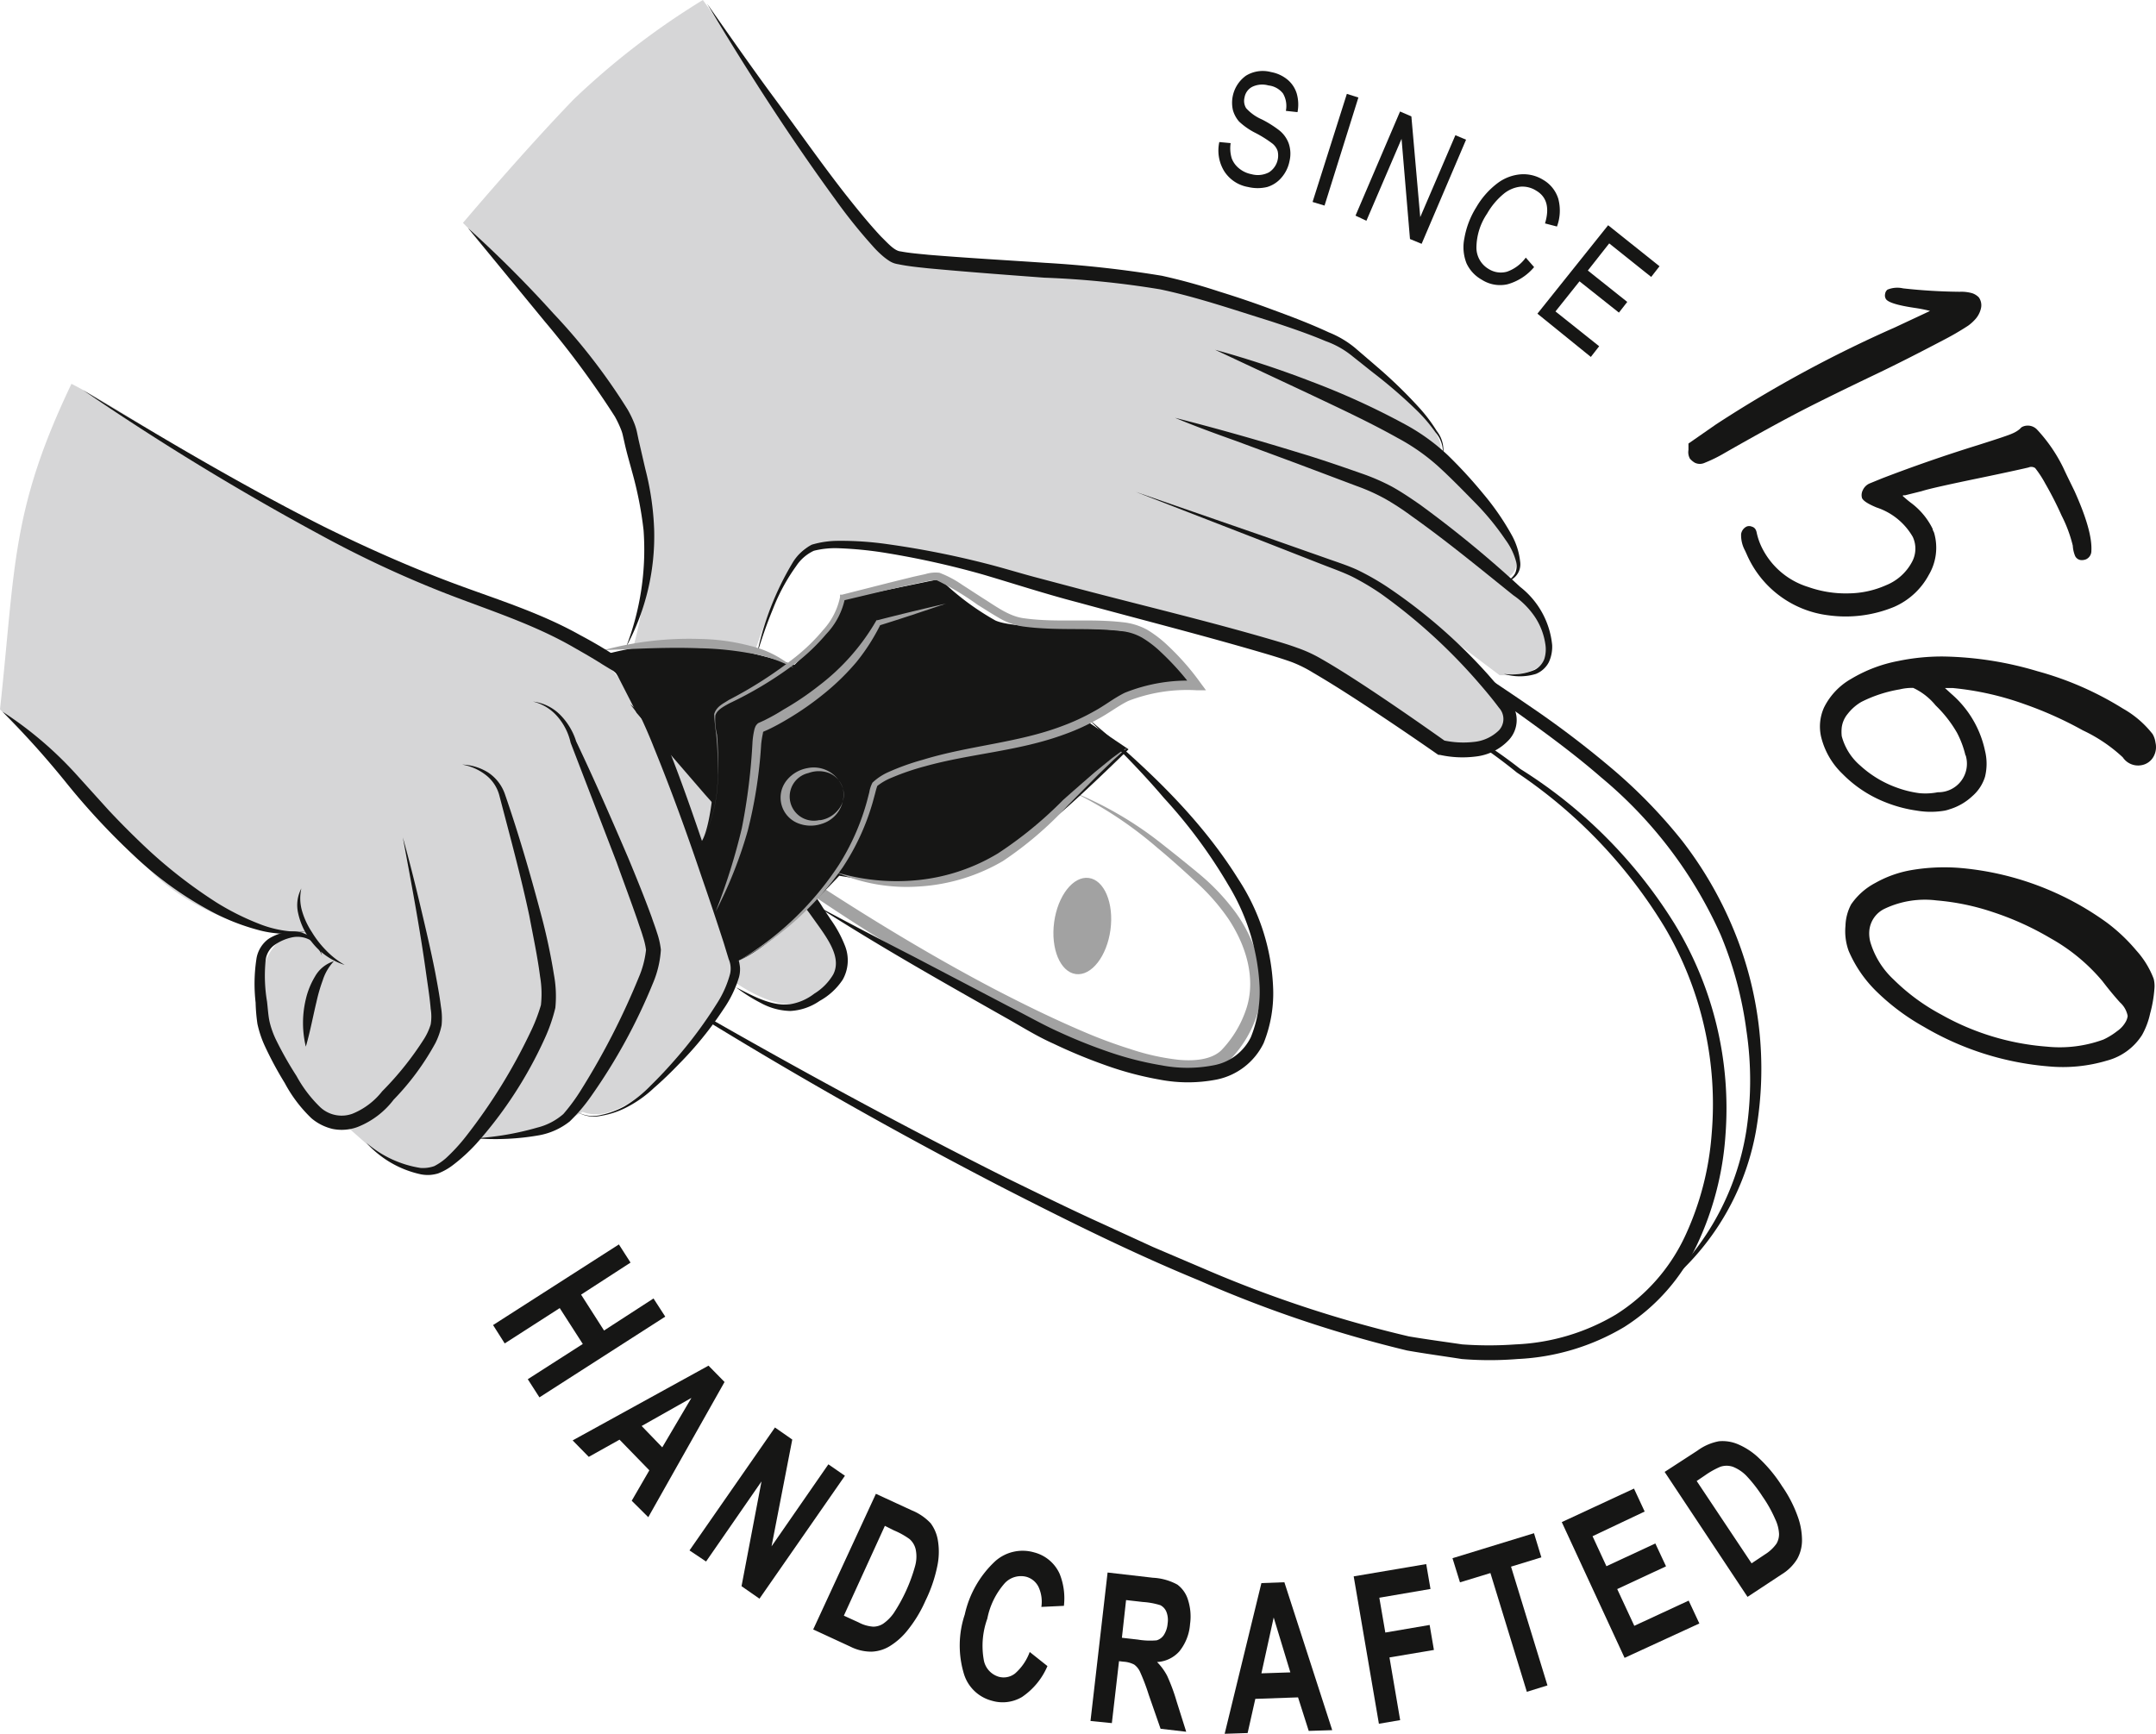 <svg xmlns="http://www.w3.org/2000/svg" viewBox="0 0 201.84 162.32"><defs><style>.cls-1{fill:#161615;}.cls-2{fill:#d6d6d7;}.cls-3{fill:#a2a2a2;}</style></defs><g id="Livello_2" data-name="Livello 2"><g id="Livello_1-2" data-name="Livello 1"><g id="Gruppe_118" data-name="Gruppe 118"><g id="Gruppe_113" data-name="Gruppe 113"><path id="Pfad_360" data-name="Pfad 360" class="cls-1" d="M58.26,90.61C70,97.52,81.93,104.13,94.09,110.23c3.06,1.49,6.11,3,9.21,4.4l4.64,2.13,4.69,2a114.38,114.38,0,0,0,19.26,6.37c1.65.28,3.31.5,5,.75a34.77,34.77,0,0,0,5,0,20,20,0,0,0,9.38-2.79,17.34,17.34,0,0,0,6.45-7.28,27.41,27.41,0,0,0,2.52-9.61,32.64,32.64,0,0,0-4.36-19.32A46.36,46.36,0,0,0,142,72.33h0a47.32,47.32,0,0,0-5.6-3.93,64.32,64.32,0,0,0-6-3.26,64,64,0,0,1,6.18,3A46.94,46.94,0,0,1,142.33,72h0a45.19,45.19,0,0,1,14.42,14.47,33.11,33.11,0,0,1,4.78,19.87,28.6,28.6,0,0,1-2.59,10.06,18.48,18.48,0,0,1-6.88,7.85,21.4,21.4,0,0,1-10,3,32.37,32.37,0,0,1-5.21,0c-1.71-.27-3.43-.5-5.13-.8a116.1,116.1,0,0,1-19.47-6.56c-6.32-2.6-12.44-5.65-18.51-8.76Q75.48,101.68,58.26,90.61Z"/><path id="Pfad_361" data-name="Pfad 361" class="cls-1" d="M154.21,121.57a24.76,24.76,0,0,0,9.29-15.77,31.37,31.37,0,0,0,0-9.28,35.16,35.16,0,0,0-2.42-9A40.8,40.8,0,0,0,149.91,72.8c-4.72-4.11-10.08-7.46-15.11-11.35l.54-.71c2.55,1.84,5.2,3.54,7.81,5.34a90.17,90.17,0,0,1,7.6,5.75,48.27,48.27,0,0,1,6.7,6.86A35.91,35.91,0,0,1,162.28,87a34,34,0,0,1,2.11,18.9A24.07,24.07,0,0,1,154.21,121.57Z"/></g><path id="Pfad_362" data-name="Pfad 362" class="cls-2" d="M43.34,20.87S57.55,35,58.65,39.31s3.83,13.16-.35,24.3c-.93,2.47,11.4.33,11.4.33s3.82-12.59,6.17-12.78,12.29.29,19.41,3.09,24.4,6.23,26.24,7.17,12.69,9,14.25,8.8,5.83.12,5.45-3c0,0-5.63-8-8-9.39l7.17,5.39s5.09.31,4.47-2.94-4.12-6-4.12-6,2.64-.67.27-4.48c0,0-5.48-5.82-6.47-7.37,0,0,2.77-.9-7.9-9.81,0,0-16.6-8.61-33.16-7.62,0,0-9.6,0-10.84-1.66C80.19,20,65.8,0,65.8,0A71.21,71.21,0,0,0,53.72,9.29C48.88,14.3,43.34,20.87,43.34,20.87Z"/><path id="Pfad_363-2" data-name="Pfad 363-2" class="cls-3" d="M100.47,74.16a33.9,33.9,0,0,1,8.21,4.78c1.27,1,2.52,2,3.72,3a20.44,20.44,0,0,1,3.3,3.53,13.78,13.78,0,0,1,2.1,4.43,9.53,9.53,0,0,1-.08,5,10.82,10.82,0,0,1-2.55,4.3,4.73,4.73,0,0,1-2.43,1.17,10.72,10.72,0,0,1-2.53.08,22.25,22.25,0,0,1-4.77-1,47.88,47.88,0,0,1-4.53-1.63,86.48,86.48,0,0,1-8.63-4.14A190.61,190.61,0,0,1,76,83.77l-.37-.26.16-.41,1.64-4.19.1-.25h.26l11.38-2.29Zm0,0L89.2,76.92,78,79.52l.36-.31-1.52,4.31-.21-.66c5.29,3.44,10.71,6.72,16.29,9.66,2.8,1.46,5.63,2.85,8.52,4.08a45.29,45.29,0,0,0,4.39,1.63,21.69,21.69,0,0,0,4.5,1c1.48.14,3.07,0,4-.88a10.27,10.27,0,0,0,2.3-3.76c1-2.85.07-6-1.64-8.57a19.66,19.66,0,0,0-3.08-3.49c-1.16-1.07-2.33-2.13-3.54-3.13A36.83,36.83,0,0,0,100.47,74.16Z"/><path id="Pfad_364" data-name="Pfad 364" class="cls-2" d="M72.3,80.68c-5.83-7.77-11.55-11.77-13.83-16.36-2.61-5.25-18.82-9.46-24.07-12C25.83,48.17,12.06,38.64,6.69,35.94,1,47.84,1.45,53.15,0,66.42l7,7.27,6.66,7.41c5.24,5.54,13.19,6.44,13.19,6.44-2.87,1.93-2.54,5.62-2.54,5.62s2.16,7.86,4.14,10.16a5.53,5.53,0,0,0,4.09,2.21l2.33,2.07a11.26,11.26,0,0,0,5.48,2.4l4.44-3.48a28.86,28.86,0,0,0,3.48,0,22.19,22.19,0,0,0,6.28-2.41C60,106.25,69,92.11,69,92.11c5.28,3.47,7.53,1.3,7.53,1.3C83.44,89.07,72.3,80.68,72.3,80.68Z"/><path id="Pfad_365-2" data-name="Pfad 365-2" class="cls-1" d="M56.78,61.24s5.72-1.58,9.91-.84a63.17,63.17,0,0,1,7.68,1.86s3.71-3.55,4.64-6.19L88,54.21a24.62,24.62,0,0,0,5.19,3.89c2.26,1,11.11.39,13.75,1.32s5.43,4.83,5.43,4.83-4.38-1.49-10.82,3.14l4.1,2.77S99.36,76.35,98,77.1s-6.8,6.33-14.57,5.7L78.57,82s-6.28,6.8-9.58,8l-1.31-5s-2.6-5.64-2.17-6c.81-.76,1.18-4.4,1.18-4.4L59.6,66.75Z"/><g id="Gruppe_114-2" data-name="Gruppe 114-2"><path id="Pfad_366-2" data-name="Pfad 366-2" class="cls-1" d="M46.16,124.07l11.78-7.55,1.09,1.7-4.63,3,2.15,3.36,4.63-3,1.1,1.7L50.5,130.84l-1.09-1.7,5.15-3.3-2.16-3.36-5.15,3.31Z"/><path id="Pfad_367-2" data-name="Pfad 367-2" class="cls-1" d="M60.69,142.06l-1.55-1.54,1.65-2.85L58,134.8l-2.88,1.61-1.51-1.54,12.72-7,1.5,1.53ZM62,135.52l2.73-4.63-4.66,2.63Z"/><path id="Pfad_368-2" data-name="Pfad 368-2" class="cls-1" d="M64.55,145.17l8-11.51,1.62,1.13-1.94,10,5.32-7.68,1.55,1.07-8,11.51-1.68-1.17,1.87-9.81-5.19,7.5Z"/><path id="Pfad_369-2" data-name="Pfad 369-2" class="cls-1" d="M82,139.87l3.36,1.55a5,5,0,0,1,1.77,1.21,3.7,3.7,0,0,1,.68,1.65,6.46,6.46,0,0,1-.07,2.4,13.46,13.46,0,0,1-1.1,3.2A12.2,12.2,0,0,1,85,152.6a6.45,6.45,0,0,1-1.71,1.54,3.52,3.52,0,0,1-1.7.51,4.34,4.34,0,0,1-2-.48l-3.46-1.6Zm.84,3L79,151.28l1.38.63a3.38,3.38,0,0,0,1.38.4,1.73,1.73,0,0,0,.91-.27,4,4,0,0,0,1-1,15.55,15.55,0,0,0,2-4.41,3.3,3.3,0,0,0,.06-1.53,1.81,1.81,0,0,0-.59-1,7.24,7.24,0,0,0-1.44-.8Z"/><path id="Pfad_370-2" data-name="Pfad 370-2" class="cls-1" d="M96.4,154.68,98.06,156a6.63,6.63,0,0,1-2.39,2.9,3.55,3.55,0,0,1-2.83.34,3.71,3.71,0,0,1-2.6-2.51,9.18,9.18,0,0,1,.08-5.56,9.65,9.65,0,0,1,2.86-5,3.86,3.86,0,0,1,3.65-.81,3.6,3.6,0,0,1,2.37,2,6.14,6.14,0,0,1,.4,3l-2.11.1a3.29,3.29,0,0,0-.27-1.88,1.82,1.82,0,0,0-1.14-.94,2.07,2.07,0,0,0-2,.58,7.07,7.07,0,0,0-1.65,3.34,7.48,7.48,0,0,0-.34,3.81A2,2,0,0,0,93.5,157a1.72,1.72,0,0,0,1.53-.31A4.91,4.91,0,0,0,96.4,154.68Z"/><path id="Pfad_371-2" data-name="Pfad 371-2" class="cls-1" d="M102.09,161.14l1.6-13.9,4.25.49a5.34,5.34,0,0,1,2.28.64,2.77,2.77,0,0,1,1,1.44,5.09,5.09,0,0,1,.19,2.26,4.59,4.59,0,0,1-1,2.55,3,3,0,0,1-2.09,1,5.35,5.35,0,0,1,.94,1.28,17.3,17.3,0,0,1,.89,2.4l.9,2.85-2.4-.28-1.11-3.19a19.15,19.15,0,0,0-.83-2.18,1.72,1.72,0,0,0-.53-.64,2.48,2.48,0,0,0-1-.27l-.42-.05-.67,5.8Zm2.94-7.79,1.49.17a6.91,6.91,0,0,0,1.76.07,1.22,1.22,0,0,0,.67-.49,2.31,2.31,0,0,0,.36-1.08,2.13,2.13,0,0,0-.11-1.09,1.21,1.21,0,0,0-.57-.63A6.89,6.89,0,0,0,107,150l-1.58-.18Z"/><path id="Pfad_372-2" data-name="Pfad 372-2" class="cls-1" d="M124.72,162l-2.2.07-1-3.14-4,.14-.72,3.2-2.15.07,3.44-14.11,2.15-.08Zm-3.92-5.41-1.56-5.14-1.15,5.23Z"/><path id="Pfad_373-2" data-name="Pfad 373-2" class="cls-1" d="M129.09,161.4l-2.36-13.8,6.79-1.15.4,2.33-4.79.82.56,3.26,4.15-.71.4,2.34-4.16.7,1,5.87Z"/><path id="Pfad_374-2" data-name="Pfad 374-2" class="cls-1" d="M142.94,158.41l-3.41-11.12-2.85.87-.7-2.26,7.63-2.34.69,2.26-2.84.87,3.41,11.12Z"/><path id="Pfad_375-2" data-name="Pfad 375-2" class="cls-1" d="M152.09,155.23l-5.88-12.71,6.76-3.14,1,2.15-4.88,2.31,1.3,2.81,4.58-2.13,1,2.14-4.57,2.13,1.6,3.44,5.09-2.36,1,2.14Z"/><path id="Pfad_376-2" data-name="Pfad 376-2" class="cls-1" d="M155.84,137.82l3.08-2a4.91,4.91,0,0,1,2-.87,3.67,3.67,0,0,1,1.76.27,6.51,6.51,0,0,1,2,1.32,13.46,13.46,0,0,1,2.15,2.61,12,12,0,0,1,1.46,2.82,6.57,6.57,0,0,1,.41,2.28,3.59,3.59,0,0,1-.45,1.72,4.34,4.34,0,0,1-1.45,1.44l-3.2,2.11Zm3,.85,5.14,7.71,1.26-.84a3.78,3.78,0,0,0,1.07-1,1.77,1.77,0,0,0,.24-.93,3.62,3.62,0,0,0-.36-1.37,12.11,12.11,0,0,0-1.18-2.11,13.46,13.46,0,0,0-1.51-1.94,3.64,3.64,0,0,0-1.27-.85,1.83,1.83,0,0,0-1.18,0,7.83,7.83,0,0,0-1.44.81Z"/></g><g id="Gruppe_115-2" data-name="Gruppe 115-2"><path id="Pfad_377-2" data-name="Pfad 377-2" class="cls-1" d="M114.15,13.3l1.06.1a3.25,3.25,0,0,0,.1,1.42,2.2,2.2,0,0,0,.68.94,2.58,2.58,0,0,0,1.17.55,2.25,2.25,0,0,0,1.63-.17,1.87,1.87,0,0,0,.82-2,1.52,1.52,0,0,0-.48-.69,10.9,10.9,0,0,0-1.59-1A6.48,6.48,0,0,1,116,11.38a2.76,2.76,0,0,1-.58-1.08,3.12,3.12,0,0,1,1.22-3.21A3,3,0,0,1,119,6.75a3.35,3.35,0,0,1,1.55.72,2.72,2.72,0,0,1,.85,1.3,3.75,3.75,0,0,1,.07,1.73l-1.09-.12a2.32,2.32,0,0,0-.27-1.63A2,2,0,0,0,118.75,8a2.15,2.15,0,0,0-1.52.13,1.38,1.38,0,0,0-.72,1,1.3,1.3,0,0,0,.15,1,4.26,4.26,0,0,0,1.47,1.05,10.2,10.2,0,0,1,1.6,1,2.79,2.79,0,0,1,.93,1.29,3,3,0,0,1,.06,1.62,3.32,3.32,0,0,1-.75,1.54,2.82,2.82,0,0,1-1.34.88,3.82,3.82,0,0,1-1.78,0A3.31,3.31,0,0,1,114.59,16,3.7,3.7,0,0,1,114.15,13.3Z"/><path id="Pfad_378-2" data-name="Pfad 378-2" class="cls-1" d="M122.88,18.91l3.21-10.12,1.08.34L124,19.25Z"/><path id="Pfad_379-2" data-name="Pfad 379-2" class="cls-1" d="M126.9,20.19l4.17-9.75,1.06.46.83,9.43,3.29-7.67,1,.42-4.16,9.75L132,22.38,131.21,13l-3.29,7.67Z"/><path id="Pfad_380-2" data-name="Pfad 380-2" class="cls-1" d="M142.84,24.12l.78.89a5,5,0,0,1-2.5,1.61,3.17,3.17,0,0,1-2.4-.43,3.38,3.38,0,0,1-1.43-1.54,4.12,4.12,0,0,1-.2-2.33,8.06,8.06,0,0,1,1.12-2.92,7.6,7.6,0,0,1,2-2.26,4.17,4.17,0,0,1,2.19-.82,3.5,3.5,0,0,1,2.07.52,3.12,3.12,0,0,1,1.41,1.76,4.31,4.31,0,0,1-.12,2.61l-1.12-.29c.44-1.45.17-2.48-.81-3.06a2.4,2.4,0,0,0-1.5-.38,3,3,0,0,0-1.56.67A6.73,6.73,0,0,0,139.22,20a5.76,5.76,0,0,0-1,3.19,2.32,2.32,0,0,0,1.15,2,2.14,2.14,0,0,0,1.71.25A3.67,3.67,0,0,0,142.84,24.12Z"/><path id="Pfad_381-2" data-name="Pfad 381-2" class="cls-1" d="M143.93,29.37l6.62-8.28,4.81,3.84-.78,1-3.93-3.14-2,2.54,3.69,2.94-.78,1-3.69-2.93-2.25,2.82,4.09,3.26-.78,1Z"/><path id="Pfad_382-2" data-name="Pfad 382-2" class="cls-1" d="M185.25,27.84a1.27,1.27,0,0,1,.21,1,2.29,2.29,0,0,1-.62,1.14,4,4,0,0,1-.58.51,25.49,25.49,0,0,1-2.32,1.35c-2.32,1.22-4.44,2.3-6.37,3.22q-4.33,2.07-6.78,3.33c-1.69.87-4.12,2.19-7.29,4a13.42,13.42,0,0,1-1.9.94,1.08,1.08,0,0,1-.93,0,1.87,1.87,0,0,1-.46-.38,1.24,1.24,0,0,1-.14-.82v-.6l2.59-1.8a117.27,117.27,0,0,1,16.75-9.08c2.13-1,3.22-1.5,3.27-1.54h0a13.7,13.7,0,0,0-1.42-.28c-1.56-.23-2.46-.5-2.69-.81a.64.64,0,0,1-.09-.5.62.62,0,0,1,.22-.4,2.43,2.43,0,0,1,1.46-.12,52.16,52.16,0,0,0,5.3.32,3.7,3.7,0,0,1,1.19.14A1.58,1.58,0,0,1,185.25,27.84Z"/><path id="Pfad_383-2" data-name="Pfad 383-2" class="cls-1" d="M194.22,46c1.12,2.49,1.64,4.34,1.57,5.57a.86.86,0,0,1-.5.8,1.07,1.07,0,0,1-.5.07.68.68,0,0,1-.53-.4,3,3,0,0,1-.21-.95A12.75,12.75,0,0,0,193,48.27a32.51,32.51,0,0,0-1.53-3,9.9,9.9,0,0,0-.94-1.44.63.63,0,0,0-.62-.06c-.29.07-1.83.42-4.63,1s-4.71,1-5.38,1.22l-1.57.39a.33.33,0,0,0-.14,0,.05.05,0,0,0-.05.07h0c.24.21.48.42.73.61a6.72,6.72,0,0,1,2.06,2.46c0,.13.1.25.14.38a5,5,0,0,1-.5,3.93,6.74,6.74,0,0,1-3.26,3h0a11.9,11.9,0,0,1-6.16.78,9.61,9.61,0,0,1-7.63-5.72l-.15-.33A3,3,0,0,1,163,50a.94.94,0,0,1,.5-.69.62.62,0,0,1,.5,0,.56.56,0,0,1,.37.3.9.9,0,0,1,.08.23,6,6,0,0,0,.43,1.3,7.19,7.19,0,0,0,4.4,3.82,10.53,10.53,0,0,0,3.77.6,8.86,8.86,0,0,0,3.51-.76A4.77,4.77,0,0,0,179,52.61a2.61,2.61,0,0,0,.07-2.34,6.1,6.1,0,0,0-3.38-2.75c-.8-.33-1.25-.62-1.37-.88a1,1,0,0,1,.07-.74,1.24,1.24,0,0,1,.68-.65l1.15-.47c2.92-1.12,5.88-2.15,8.91-3.09,1.83-.58,2.92-.94,3.26-1.1a2.62,2.62,0,0,0,.73-.45.63.63,0,0,1,.26-.2,1.2,1.2,0,0,1,1.35.31,14.62,14.62,0,0,1,2.43,3.55C193.49,44.52,193.85,45.23,194.22,46Z"/><path id="Pfad_384-2" data-name="Pfad 384-2" class="cls-1" d="M201.79,69.52a1.85,1.85,0,0,1-.2,1.36,1.6,1.6,0,0,1-1.13.77h0a1.72,1.72,0,0,1-1.73-.74A14.49,14.49,0,0,0,195,68.39a35.05,35.05,0,0,0-5.45-2.45,27.48,27.48,0,0,0-6.76-1.52l-.71,0,.59.54a9.68,9.68,0,0,1,3.16,5.33,5.08,5.08,0,0,1,0,2.45,3.94,3.94,0,0,1-1.19,1.81,5.4,5.4,0,0,1-2.14,1.23,3,3,0,0,1-.43.12,7.74,7.74,0,0,1-2.63,0,12.61,12.61,0,0,1-2.95-.79,11.56,11.56,0,0,1-4-2.65,7.13,7.13,0,0,1-2-3.46,4.33,4.33,0,0,1,.27-2.75,6.3,6.3,0,0,1,2.55-2.69,13.44,13.44,0,0,1,4.4-1.67,20.13,20.13,0,0,1,4.24-.42,32.45,32.45,0,0,1,8.8,1.38,30,30,0,0,1,8,3.5,9.3,9.3,0,0,1,2.77,2.38A2.12,2.12,0,0,1,201.79,69.52ZM184,70.72a9,9,0,0,0-.79-2.11,11.54,11.54,0,0,0-2-2.56,5.94,5.94,0,0,0-2.1-1.64,5,5,0,0,0-1.27.14,12.53,12.53,0,0,0-3.58,1.17,4.44,4.44,0,0,0-1.28,1.12,2.48,2.48,0,0,0-.56,1.27,3.75,3.75,0,0,0,0,.82,5.46,5.46,0,0,0,1.74,2.76,10.12,10.12,0,0,0,3.48,2.08,9.77,9.77,0,0,0,2.07.5,6.13,6.13,0,0,0,1.71-.09,2.67,2.67,0,0,0,2.6-3.46Z"/><path id="Pfad_385-2" data-name="Pfad 385-2" class="cls-1" d="M201.69,92.6a11.91,11.91,0,0,1-.4,2.3,7.22,7.22,0,0,1-.75,2,5.57,5.57,0,0,1-3.3,2.41,14.36,14.36,0,0,1-5.45.54,27.4,27.4,0,0,1-11.67-3.7,20.89,20.89,0,0,1-4.45-3.32,11.76,11.76,0,0,1-2.6-3.79,5.4,5.4,0,0,1-.3-2.36,4.52,4.52,0,0,1,.53-2,6.27,6.27,0,0,1,2.25-2A10.52,10.52,0,0,1,179,81.46a18.37,18.37,0,0,1,4.38-.2,27.43,27.43,0,0,1,13.85,5.12A16.37,16.37,0,0,1,200,89a8.36,8.36,0,0,1,1.62,2.64A2.75,2.75,0,0,1,201.69,92.6Zm-2.5,2.54a2.26,2.26,0,0,0-.72-1.28c-.51-.57-1-1.15-1.65-2a17.42,17.42,0,0,0-4.84-4,27.28,27.28,0,0,0-5.39-2.45,22.23,22.23,0,0,0-5.29-1.1,8.8,8.8,0,0,0-4.85.77A2.53,2.53,0,0,0,175,87.16a3.16,3.16,0,0,0,.1,1.06,7.82,7.82,0,0,0,2.17,3.49A19.09,19.09,0,0,0,181.74,95a23.74,23.74,0,0,0,9.88,3,11.9,11.9,0,0,0,5.29-.66,6.56,6.56,0,0,0,1.29-.79,2.62,2.62,0,0,0,.84-.94,1.52,1.52,0,0,0,.15-.5Z"/></g><g id="Gruppe_116-2" data-name="Gruppe 116-2"><path id="Pfad_386-2" data-name="Pfad 386-2" class="cls-1" d="M43.81,21.35a109.78,109.78,0,0,1,8,8,56.69,56.69,0,0,1,6.95,9,10,10,0,0,1,.65,1.36,5.48,5.48,0,0,1,.23.79l.14.67.63,2.73a26.49,26.49,0,0,1,.83,5.67,21.75,21.75,0,0,1-2.62,11,25.27,25.27,0,0,0,1.63-10.92,34.61,34.61,0,0,0-1.06-5.42c-.24-.9-.51-1.8-.72-2.75l-.16-.71a3.5,3.5,0,0,0-.17-.55A9.93,9.93,0,0,0,57.56,39,83.5,83.5,0,0,0,51,30.1Z"/><path id="Pfad_387-2" data-name="Pfad 387-2" class="cls-1" d="M66.2.35c2.11,3,4.19,6,6.34,8.9S76.79,15.16,79,18c1.12,1.42,2.26,2.84,3.47,4.14.61.59,1.26,1.36,1.85,1.4.82.16,1.75.23,2.64.32,3.61.3,7.25.5,10.89.75a104.17,104.17,0,0,1,10.92,1.21,54.77,54.77,0,0,1,5.34,1.47q2.63.81,5.19,1.77c1.72.63,3.42,1.28,5.1,2.06a9.23,9.23,0,0,1,2.44,1.44l2.07,1.78a44.41,44.41,0,0,1,3.94,3.82,14.75,14.75,0,0,1,1.66,2.2A2.89,2.89,0,0,1,135,43a2.79,2.79,0,0,0-.61-2.51,14.33,14.33,0,0,0-1.75-2.06,46.28,46.28,0,0,0-4.11-3.55l-2.14-1.7a8.33,8.33,0,0,0-2.29-1.24c-1.65-.7-3.38-1.28-5.1-1.85-3.44-1.07-7-2.29-10.4-3A85.51,85.51,0,0,0,97.77,26c-3.62-.27-7.26-.54-10.9-.88-.92-.1-1.81-.18-2.78-.38a2.34,2.34,0,0,1-.38-.09,2,2,0,0,1-.44-.21,5.73,5.73,0,0,1-.63-.47,9.44,9.44,0,0,1-1-1,49.32,49.32,0,0,1-3.45-4.31C73.87,12.74,69.94,6.61,66.2.35Z"/><path id="Pfad_388-2" data-name="Pfad 388-2" class="cls-1" d="M113.75,32.75c3.07.85,6.11,1.85,9.08,3a70.29,70.29,0,0,1,8.74,4,19,19,0,0,1,4,2.9,43.8,43.8,0,0,1,3.26,3.55,24.27,24.27,0,0,1,2.75,4,6.6,6.6,0,0,1,.73,2.37,1.66,1.66,0,0,1-1.3,1.89,1.93,1.93,0,0,0,.83-.77,1.67,1.67,0,0,0,.1-1.08,6.12,6.12,0,0,0-1-2.07,24.83,24.83,0,0,0-3-3.63c-1.1-1.12-2.2-2.25-3.36-3.3A19.26,19.26,0,0,0,130.83,41c-2.73-1.53-5.62-2.86-8.48-4.22Z"/><path id="Pfad_389-2" data-name="Pfad 389-2" class="cls-1" d="M110,39.12c3.93,1,7.81,2.1,11.67,3.29,1.94.58,3.85,1.24,5.76,1.91a19.72,19.72,0,0,1,2.87,1.24c.92.51,1.77,1.09,2.61,1.67a105.34,105.34,0,0,1,9.4,7.72,7.87,7.87,0,0,1,3,5.45A3.47,3.47,0,0,1,145,62a2.36,2.36,0,0,1-1.21,1.1,5.11,5.11,0,0,1-3,0,5.5,5.5,0,0,0,2.89-.38,1.93,1.93,0,0,0,.89-1,3,3,0,0,0,.11-1.35,6.26,6.26,0,0,0-1-2.63,7.61,7.61,0,0,0-2-2c-3.14-2.52-6.25-5.09-9.51-7.4a25,25,0,0,0-2.47-1.62,18.18,18.18,0,0,0-2.66-1.2l-5.65-2.13-5.67-2.1C113.73,40.58,111.83,39.89,110,39.12Z"/><path id="Pfad_390-2" data-name="Pfad 390-2" class="cls-1" d="M106.31,46.05l11.83,4.1,5.91,2.08c1,.36,2,.67,3,1.12a24.35,24.35,0,0,1,2.77,1.57,50.12,50.12,0,0,1,9.52,8.28c.7.8,1.39,1.6,2,2.45a2.74,2.74,0,0,1-.08,3.63,5,5,0,0,1-3.14,1.56,9.81,9.81,0,0,1-3.33-.16h-.13l-.11-.07q-3.8-2.65-7.68-5.18c-1.3-.84-2.6-1.66-3.92-2.43a12,12,0,0,0-2-1c-.69-.25-1.43-.48-2.16-.7-5.91-1.75-11.93-3.27-17.9-4.9-3-.78-6-1.76-8.92-2.62a81.19,81.19,0,0,0-9-2,35,35,0,0,0-4.57-.45,8.23,8.23,0,0,0-2.21.24A4,4,0,0,0,74.54,53a18,18,0,0,0-2.17,4,42,42,0,0,0-1.53,4.38,27.36,27.36,0,0,1,3.35-8.67A4.51,4.51,0,0,1,76,51a8.68,8.68,0,0,1,2.38-.36,30.63,30.63,0,0,1,4.69.31,84.22,84.22,0,0,1,9.16,1.8c1.51.38,3,.84,4.48,1.24l4.49,1.19c6,1.58,12,3,18,4.76.75.22,1.49.44,2.25.72a12.72,12.72,0,0,1,2.19,1c1.37.78,2.68,1.62,4,2.48,2.6,1.71,5.14,3.47,7.68,5.27l-.24-.1a8.71,8.71,0,0,0,2.88.16,3.88,3.88,0,0,0,2.38-1.1,1.55,1.55,0,0,0,0-2.09c-.61-.82-1.27-1.61-1.95-2.39a52.2,52.2,0,0,0-9.13-8.31,24.16,24.16,0,0,0-2.64-1.57c-.9-.44-1.9-.79-2.87-1.17l-5.82-2.28Z"/></g><path id="Pfad_391-2" data-name="Pfad 391-2" class="cls-3" d="M56.49,60.88a30.69,30.69,0,0,1,9.1-1.05,19.67,19.67,0,0,1,4.58.63,9.65,9.65,0,0,1,4.11,2.07A13.1,13.1,0,0,0,70,61.13a28.91,28.91,0,0,0-4.46-.43C62.56,60.58,59.54,60.75,56.49,60.88Z"/><path id="Pfad_392-2" data-name="Pfad 392-2" class="cls-3" d="M78.25,81.66a19.56,19.56,0,0,0,7.83.73,17.94,17.94,0,0,0,7.34-2.48,37.08,37.08,0,0,0,6.1-5c1-.89,2-1.76,3-2.63L104.09,71l.81-.6c.15-.09.28-.19.43-.27l.23-.11s.23-.08.17,0c0-.12-.11,0-.16,0a1,1,0,0,0-.2.15l-.38.31-.74.67-1.44,1.39L100,75.38a33.7,33.7,0,0,1-6.12,5.25A17.63,17.63,0,0,1,86.12,83,16.6,16.6,0,0,1,78.25,81.66Z"/><path id="Pfad_393-2" data-name="Pfad 393-2" class="cls-1" d="M101.82,67.25c5.26,4.4,10.4,9.12,14.11,15.07a19.94,19.94,0,0,1,3.25,10,12.54,12.54,0,0,1-.88,5.35,6.27,6.27,0,0,1-4.39,3.41,14,14,0,0,1-5.39,0,30.7,30.7,0,0,1-5.08-1.36,49.41,49.41,0,0,1-4.82-2C97,97,95.55,96.07,94.06,95.24c-6-3.4-12-6.78-17.76-10.51q4.55,2.44,9.14,4.79l9.13,4.78c1.54.77,3,1.62,4.56,2.32a49.4,49.4,0,0,0,4.72,1.89,30.47,30.47,0,0,0,4.89,1.24,12.81,12.81,0,0,0,4.86,0,4.85,4.85,0,0,0,3.5-2.63,11.3,11.3,0,0,0,.82-4.74,20.11,20.11,0,0,0-2.9-9.47,47.61,47.61,0,0,0-6.06-8.2C106.72,72.07,104.27,69.65,101.82,67.25Z"/><path id="Pfad_394-2" data-name="Pfad 394-2" class="cls-3" d="M78.92,73.85a2.86,2.86,0,0,1-2,3.29,3.2,3.2,0,0,1-2.22-.06,2.58,2.58,0,0,1-1.44-3.35,2.68,2.68,0,0,1,.41-.69,3.21,3.21,0,0,1,1.93-1.12A2.88,2.88,0,0,1,78.92,73.85Zm0,0a2.21,2.21,0,0,0-1.31-1.47,2.76,2.76,0,0,0-1.92,0,2.26,2.26,0,0,0,1,4.41h.14a2.68,2.68,0,0,0,1.67-1A2.19,2.19,0,0,0,78.92,73.85Z"/><path id="Pfad_395-2" data-name="Pfad 395-2" class="cls-1" d="M7.76,36.52c7.42,4.47,14.87,8.92,22.58,12.8,3.87,1.91,7.81,3.67,11.84,5.19s8.25,2.78,12.1,4.94c1,.53,1.92,1.06,2.84,1.64l.7.44.36.22.42.35a8.5,8.5,0,0,1,1,1.45,49.33,49.33,0,0,1,2.77,6c1.61,4,3,8.15,4.39,12.28.65,2.07,1.29,4.14,1.89,6.23l.44,1.57a6.54,6.54,0,0,1,.18.88,2.81,2.81,0,0,1-.09,1,10.84,10.84,0,0,1-1.46,3,33.67,33.67,0,0,1-4.13,5.09c-.75.78-1.53,1.54-2.36,2.26a11.07,11.07,0,0,1-2.68,1.88h0a8,8,0,0,1-2.29.74,3,3,0,0,1-2.3-.42,3,3,0,0,0,2.29.34,7.93,7.93,0,0,0,2.21-.81h0a11.81,11.81,0,0,0,2.51-2c.77-.75,1.5-1.54,2.21-2.35A40.58,40.58,0,0,0,67.09,94a9.79,9.79,0,0,0,1.26-2.82,2.22,2.22,0,0,0-.13-1.37l-.47-1.54c-.67-2.06-1.35-4.11-2.06-6.15C64.3,78,62.85,74,61.22,70a46.1,46.1,0,0,0-2.74-5.77A7.07,7.07,0,0,0,57.63,63l-.2-.17-.34-.2-.69-.42c-.9-.58-1.83-1.1-2.77-1.64-3.71-2.13-7.8-3.42-11.88-5a101.51,101.51,0,0,1-11.82-5.52A249.73,249.73,0,0,1,7.76,36.52Z"/><path id="Pfad_396-2" data-name="Pfad 396-2" class="cls-1" d="M44.49,106.58a26.57,26.57,0,0,0,5.81-1,5.84,5.84,0,0,0,2.44-1.27A17.5,17.5,0,0,0,54.43,102a68.77,68.77,0,0,0,5.36-10.46,9,9,0,0,0,.69-2.6,6.9,6.9,0,0,0-.3-1.27c-.13-.46-.31-.92-.46-1.39-.64-1.86-1.34-3.71-2-5.56l-4.3-11.18h0a5.59,5.59,0,0,0-1.2-2.41,4.4,4.4,0,0,0-2.32-1.44,4.31,4.31,0,0,1,2.54,1.24,6.13,6.13,0,0,1,1.5,2.49h0c1.71,3.6,3.3,7.24,4.87,10.9.76,1.83,1.51,3.67,2.2,5.56.16.48.34.94.49,1.43a7.47,7.47,0,0,1,.37,1.62,9.49,9.49,0,0,1-.75,3.15,53.08,53.08,0,0,1-5.78,10.56,16.11,16.11,0,0,1-2,2.36,6.47,6.47,0,0,1-2.87,1.3A23.49,23.49,0,0,1,44.49,106.58Z"/><path id="Pfad_397-2" data-name="Pfad 397-2" class="cls-1" d="M34.3,107a10.1,10.1,0,0,0,5.08,2.36,3.23,3.23,0,0,0,1.27-.17,5.37,5.37,0,0,0,1.09-.74,16.9,16.9,0,0,0,1.9-2.07,52.07,52.07,0,0,0,6-9.7,16.08,16.08,0,0,0,1-2.57,9.64,9.64,0,0,0-.08-2.68c-.24-1.88-.65-3.77-1-5.65-.8-3.77-1.82-7.5-2.8-11.25h0a3.56,3.56,0,0,0-1.25-1.94,5,5,0,0,0-2.24-1,4.92,4.92,0,0,1,2.41.73,4,4,0,0,1,1.6,2.07h0c1.27,3.67,2.35,7.39,3.35,11.15a56.18,56.18,0,0,1,1.23,5.73,11.11,11.11,0,0,1,.13,3.1,15.59,15.59,0,0,1-1,2.88,39.09,39.09,0,0,1-6.41,9.85,16.61,16.61,0,0,1-2.19,2,5.6,5.6,0,0,1-1.37.77,3.34,3.34,0,0,1-1.6.09A9.56,9.56,0,0,1,34.3,107Z"/><path id="Pfad_398-2" data-name="Pfad 398-2" class="cls-1" d="M37.71,78.4c.58,2.08,1.11,4.18,1.61,6.29s1,4.21,1.42,6.34c.2,1.07.4,2.13.54,3.23A6.48,6.48,0,0,1,41.34,96a6.62,6.62,0,0,1-.58,1.67A24.26,24.26,0,0,1,36.82,103l.06-.07a7.84,7.84,0,0,1-3.42,2.6,4.29,4.29,0,0,1-2.3.18,4.73,4.73,0,0,1-2-1,13,13,0,0,1-2.5-3.3,33.41,33.41,0,0,1-1.9-3.54,10,10,0,0,1-.66-2,16.69,16.69,0,0,1-.17-2A15.42,15.42,0,0,1,24,89.83a2.86,2.86,0,0,1,1.14-1.92,4.46,4.46,0,0,1,2-.68,2.87,2.87,0,0,1,2,.54,3,3,0,0,1,1,1.71A3.2,3.2,0,0,0,29,88a2.47,2.47,0,0,0-1.75-.21,4.49,4.49,0,0,0-1.63.75A2.06,2.06,0,0,0,24.86,90,14.58,14.58,0,0,0,25,93.79c.08.68.11,1.31.24,1.89a8.23,8.23,0,0,0,.62,1.72,33.52,33.52,0,0,0,1.9,3.35A12.12,12.12,0,0,0,30,103.69a2.94,2.94,0,0,0,3,.59,6.77,6.77,0,0,0,2.78-2.1h0a29.17,29.17,0,0,0,3.93-4.92,5.59,5.59,0,0,0,.61-1.34,4.47,4.47,0,0,0,0-1.46c-.09-1.06-.26-2.13-.41-3.19C39.31,86.9,38.5,82.65,37.71,78.4Z"/><path id="Pfad_399-2" data-name="Pfad 399-2" class="cls-1" d="M59,65.93c1.38,1.22,2.69,2.5,4,3.76l3.9,3.89c2.57,2.63,5.09,5.3,7.52,8.07.6.7,1.2,1.39,1.79,2.12A11.88,11.88,0,0,1,77,84.93l.75,1.14a11.23,11.23,0,0,1,1.38,2.55,3.7,3.7,0,0,1-.23,3.1,6.13,6.13,0,0,1-2.17,2,5.3,5.3,0,0,1-2.74.94,6,6,0,0,1-2.75-.74,15.39,15.39,0,0,1-2.34-1.48c1.6.83,3.32,1.77,5,1.6a5,5,0,0,0,2.33-1A5.23,5.23,0,0,0,78,91.25c.74-1.42-.27-3-1.3-4.46l-.81-1.13a10,10,0,0,0-.8-1c-.56-.7-1.18-1.38-1.78-2.06L66,74.39l-3.6-4.17C61.31,68.77,60.09,67.37,59,65.93Z"/><path id="Pfad_400-2" data-name="Pfad 400-2" class="cls-1" d="M28.21,83.19a4.24,4.24,0,0,0,.08,2.15,7.32,7.32,0,0,0,.91,1.94A9.21,9.21,0,0,0,30.54,89a7.83,7.83,0,0,0,1.73,1.35,6.28,6.28,0,0,1-3.51-2.77,6.49,6.49,0,0,1-.86-2.13A3.35,3.35,0,0,1,28.21,83.19Z"/><path id="Pfad_401-2" data-name="Pfad 401-2" class="cls-1" d="M31.26,90a4.67,4.67,0,0,0-1.05,1.8,15.27,15.27,0,0,0-.58,2c-.33,1.36-.58,2.76-1,4.2a9.52,9.52,0,0,1,0-4.44,7.3,7.3,0,0,1,.85-2.11A3.09,3.09,0,0,1,31.26,90Z"/><path id="Pfad_402-2" data-name="Pfad 402-2" class="cls-3" d="M65.33,79.52a13.51,13.51,0,0,0,1.86-7.07,30.44,30.44,0,0,0-.14-3.7c-.09-.62-.16-1.25-.19-1.88.2-.72.87-1,1.37-1.33a38.65,38.65,0,0,0,6.21-4A17.55,17.55,0,0,0,77.05,59a6.51,6.51,0,0,0,1.59-3.08v-.24h.2l4.45-1.13L85.52,54l1.13-.25a3.17,3.17,0,0,1,1.3-.12,10,10,0,0,1,2.12,1.12L92,56c1.3.81,2.5,1.74,3.94,1.9,3,.41,6,0,9.15.36a6,6,0,0,1,2.33.72,11,11,0,0,1,1.89,1.45,23.91,23.91,0,0,1,3.08,3.51l.51.69H112a15.23,15.23,0,0,0-6.37,1c-.91.44-1.86,1.18-2.85,1.7a19.71,19.71,0,0,1-3.1,1.42c-4.29,1.59-8.83,1.81-13.08,3a23.1,23.1,0,0,0-3.13,1.07,5.42,5.42,0,0,0-1.34.77c-.08.23-.14.45-.2.69l-.22.81a22,22,0,0,1-2.82,6.13,29,29,0,0,1-10,8.89A28.78,28.78,0,0,0,78.52,81a22.05,22.05,0,0,0,2.65-6l.21-.81a3,3,0,0,1,.3-.91,5.33,5.33,0,0,1,1.52-1,22.42,22.42,0,0,1,3.19-1.14c4.33-1.33,8.86-1.58,13-3.14a20.36,20.36,0,0,0,3-1.38c1-.53,1.8-1.2,2.9-1.75a15.77,15.77,0,0,1,6.76-1.12l-.37.67a25.19,25.19,0,0,0-3-3.36,9.83,9.83,0,0,0-1.74-1.34,4.88,4.88,0,0,0-2-.63c-3-.36-6,0-9.16-.43a6.18,6.18,0,0,1-2.27-.81c-.68-.39-1.32-.81-2-1.23a25.92,25.92,0,0,0-3.82-2.29,4.21,4.21,0,0,0-1,.12l-1.11.23-2.23.5-4.46,1.06.23-.3a6.83,6.83,0,0,1-1.77,3.43A18.53,18.53,0,0,1,74.62,62a35.39,35.39,0,0,1-6.37,3.87c-.51.29-1.13.6-1.28,1.12a5.75,5.75,0,0,0,.16,1.81,30.8,30.8,0,0,1,.07,3.72A13.5,13.5,0,0,1,65.33,79.52Z"/><path id="Pfad_403-2" data-name="Pfad 403-2" class="cls-3" d="M67,85.35a57.49,57.49,0,0,0,2.45-7.81,56.54,56.54,0,0,0,1-8.1,7.67,7.67,0,0,1,.16-1.07,1.6,1.6,0,0,1,.1-.31.57.57,0,0,1,.13-.21.53.53,0,0,1,.25-.19l.46-.21c.6-.3,1.19-.62,1.78-1a26.93,26.93,0,0,0,3.35-2.26A20.52,20.52,0,0,0,82,58.17l.06-.1h.1c2.13-.55,4.27-1.06,6.42-1.56-2.09.71-4.18,1.41-6.28,2.06l.15-.14A18.77,18.77,0,0,1,80.17,62a22.45,22.45,0,0,1-3,2.93,27.93,27.93,0,0,1-3.42,2.39c-.6.36-1.22.7-1.85,1l-.48.21c.11-.12,0,0,0,.14a9.51,9.51,0,0,0-.16,1A43.26,43.26,0,0,1,70,77.79,40.36,40.36,0,0,1,67,85.35Z"/><path id="Pfad_404-2" data-name="Pfad 404-2" class="cls-1" d="M28.61,87.24a9.64,9.64,0,0,1-4.53-.19,20.34,20.34,0,0,1-4.26-1.69A33.64,33.64,0,0,1,12.42,80a66,66,0,0,1-6.18-6.66,86,86,0,0,0-6-6.7,35,35,0,0,1,6.91,5.88l3,3.32c1,1.07,2.06,2.14,3.13,3.16a45.48,45.48,0,0,0,7,5.51,24.1,24.1,0,0,0,4,2A10.46,10.46,0,0,0,28.61,87.24Z"/><ellipse id="Ellipse_29-2" data-name="Ellipse 29-2" class="cls-3" cx="101.32" cy="86.7" rx="4.54" ry="2.66" transform="translate(1.86 175.53) rotate(-82.32)"/></g></g></g></svg>
